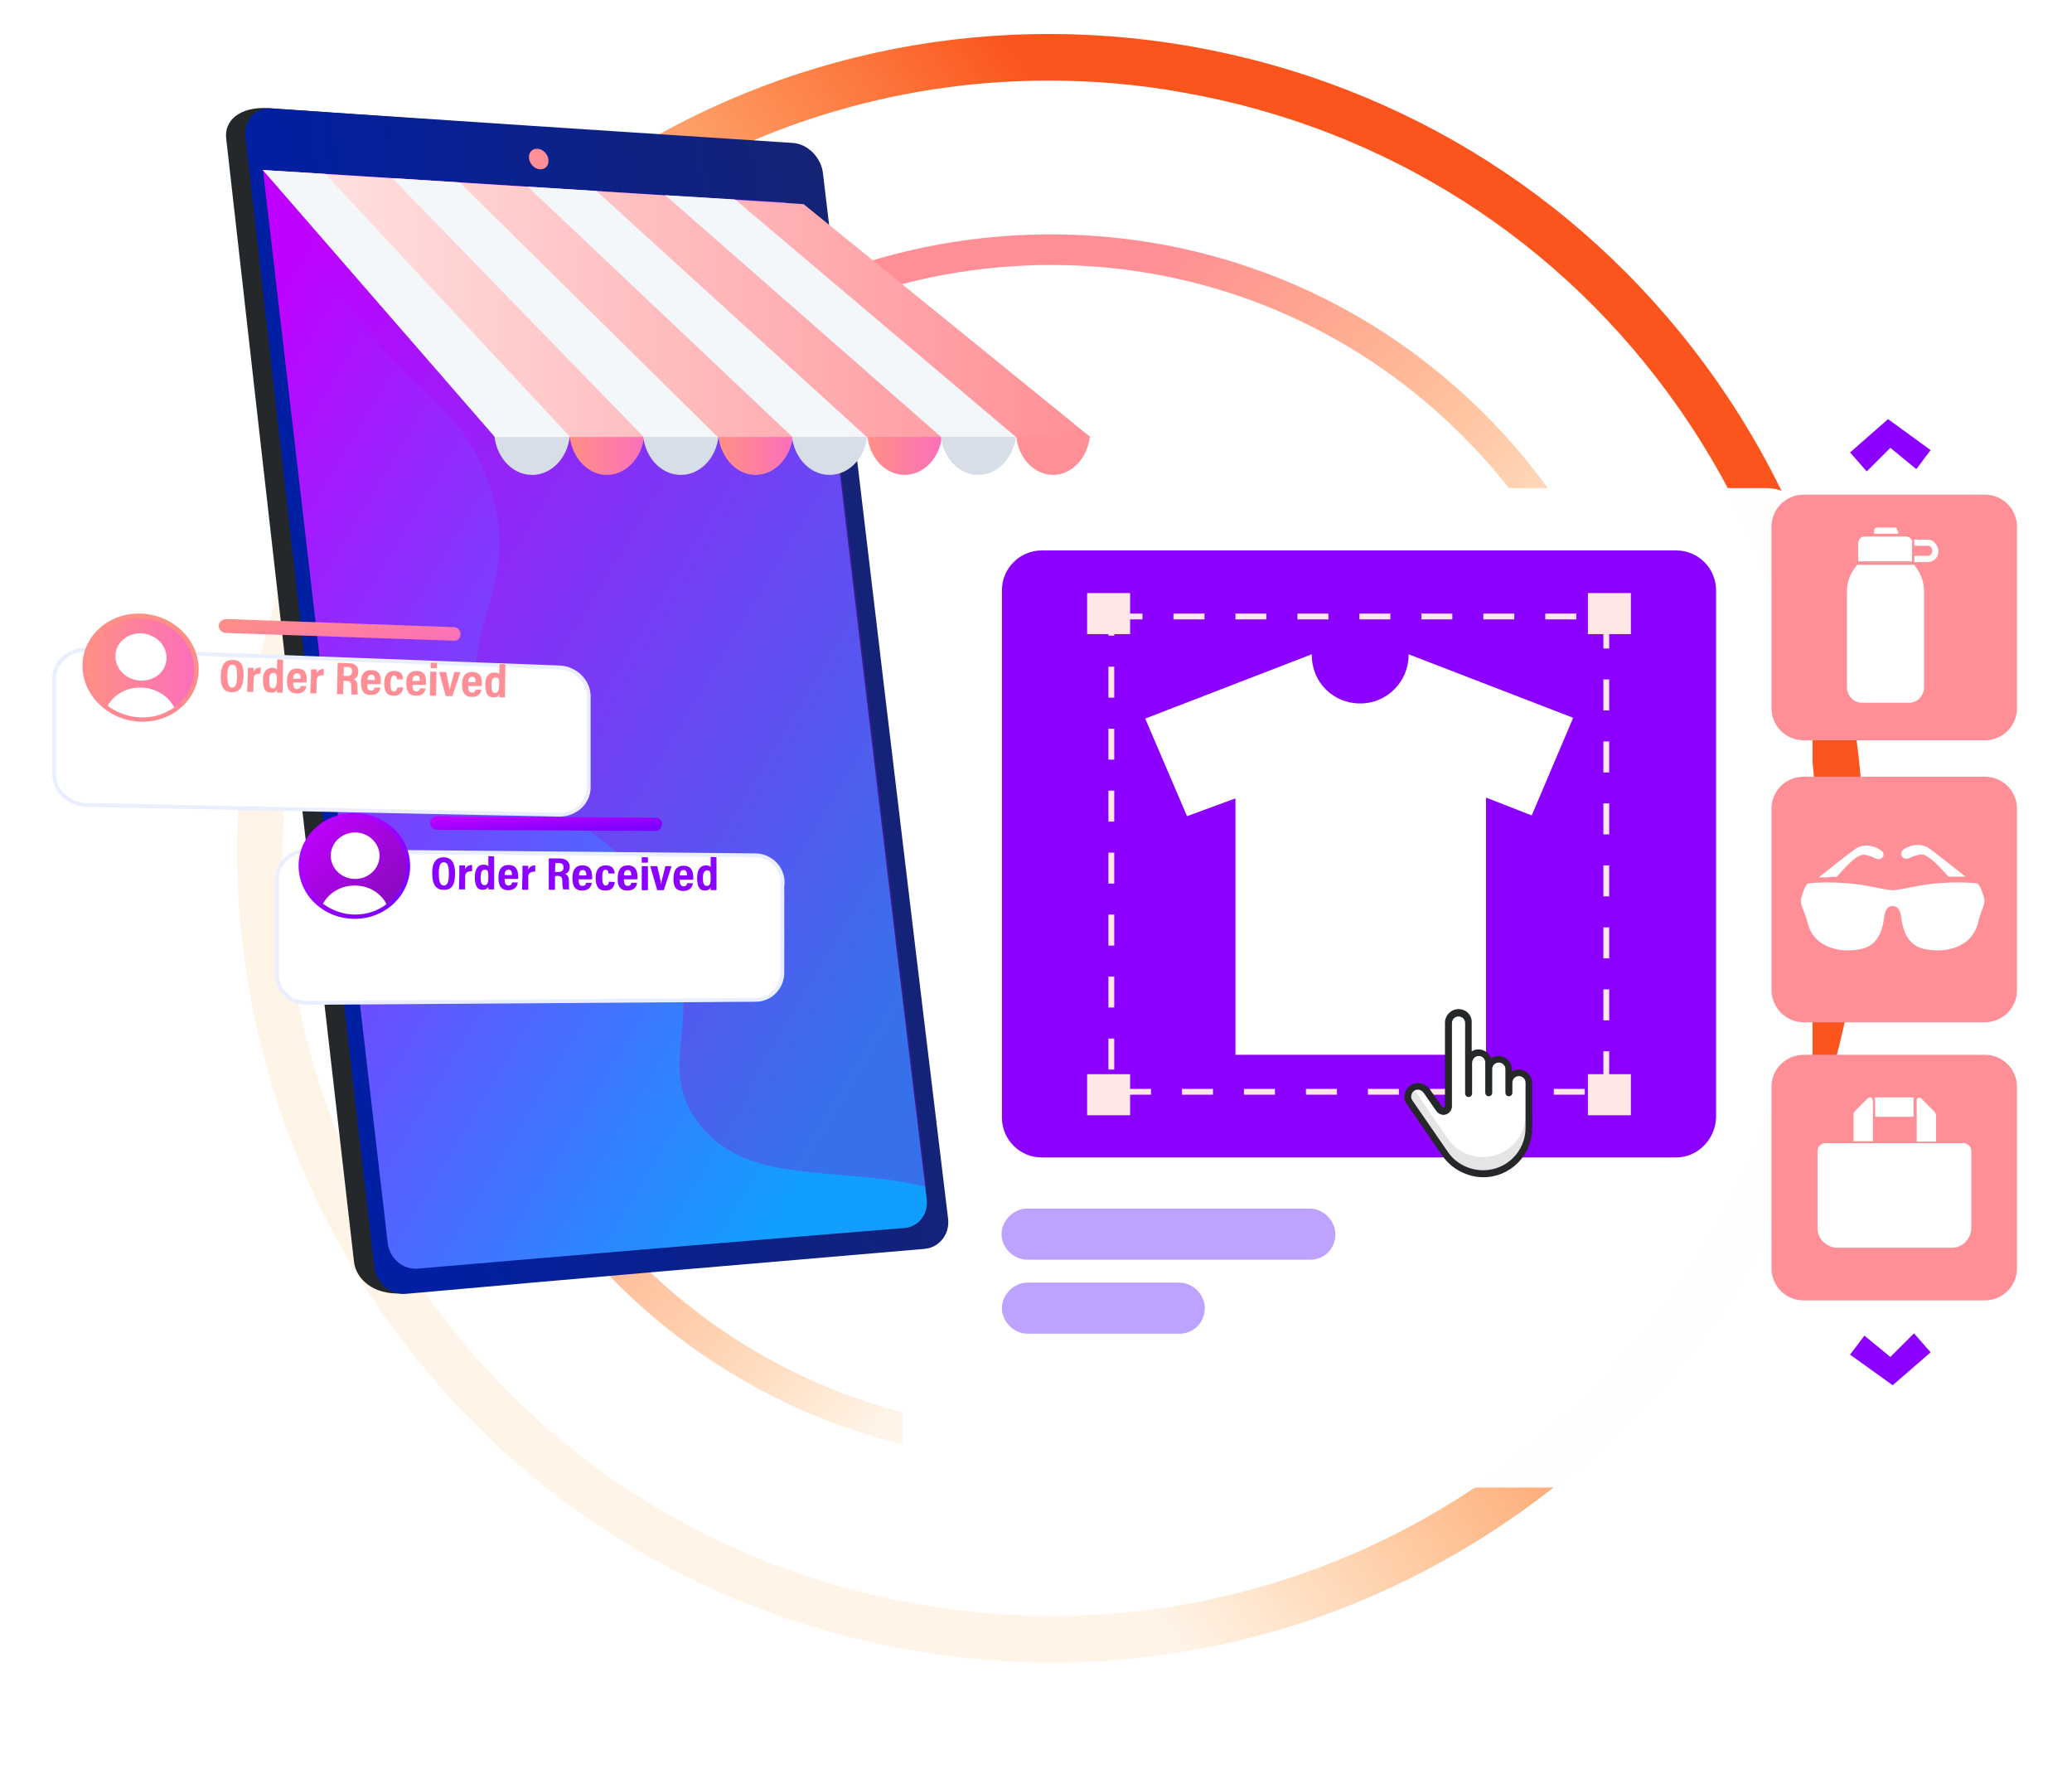 <svg width="535" height="458" viewBox="0 0 535 458" fill="none" xmlns="http://www.w3.org/2000/svg">
<path d="M271.2 377.5C232.4 377.5 193.5 363.4 163 334.9C99.1 275.2 95.7 174.7 155.4 110.8C184.3 79.9 223.5 62 265.9 60.6C308.2 59.2 348.6 74.3 379.5 103.2C443.4 162.9 446.8 263.4 387.1 327.3C355.9 360.6 313.6 377.5 271.2 377.5ZM271.4 68.4C269.7 68.4 267.9 68.4 266.2 68.5C226 69.9 188.8 86.8 161.3 116.2C104.6 176.8 107.9 272.3 168.5 329C197.5 356.1 234.4 369.5 271.2 369.5C311.5 369.5 351.6 353.5 381.2 321.8C437.9 261.2 434.6 165.7 374 109C345.9 82.7 309.6 68.4 271.4 68.4Z" fill="url(#paint0_linear_1328_2790)"/>
<path d="M271.7 429.2C259.4 429.2 247.1 428.1 234.7 425.9C179.4 416.1 131.3 385.5 99.1 339.5C32.7 244.6 55.8 113.3 150.7 46.8C196.7 14.6 252.4 2.3 307.7 12C363 21.8 411.1 52.4 443.3 98.4C509.7 193.3 486.6 324.6 391.7 391C356 416.1 314.4 429.2 271.7 429.2ZM270.8 20.8C230.5 20.8 191.3 33.1 157.6 56.7C114.2 87 85.3 132.5 76.1 184.6C66.9 236.7 78.5 289.3 108.9 332.6C139.2 376 184.7 404.9 236.8 414.1C288.9 423.3 341.5 411.7 384.8 381.3C474.3 318.7 496.1 194.9 433.5 105.4C403.2 62 357.7 33.1 305.6 23.9C294 21.8 282.4 20.8 270.8 20.8Z" fill="url(#paint1_linear_1328_2790)"/>
<g filter="url(#filter0_dd_1328_2790)">
<path d="M245 110H456C462.6 110 468 115.4 468 122V356C468 362.6 462.6 368 456 368H245C238.4 368 233 362.6 233 356V122C233 115.3 238.4 110 245 110Z" fill="white" fill-opacity="0.99"/>
</g>
<path d="M338.2 325.2H265.2C261.7 325.2 258.6 322.1 258.6 318.6C258.6 315.1 261.7 312 265.2 312H338.2C341.7 312 344.8 315.1 344.8 318.6C344.8 322.4 342 325.2 338.2 325.2Z" fill="#BDA3FF"/>
<path d="M304.5 344.3H265.3C261.8 344.3 258.7 341.2 258.7 337.7C258.7 334.2 261.8 331.1 265.3 331.1H304.5C308 331.1 311.1 334.2 311.1 337.7C311 341.5 308.2 344.3 304.5 344.3Z" fill="#BDA3FF"/>
<path d="M432.8 298.8H269C263.3 298.8 258.7 294.2 258.7 288.5V152.4C258.7 146.7 263.3 142.1 269 142.1H432.8C438.5 142.1 443.1 146.7 443.1 152.4V288.5C442.9 294.2 438.3 298.8 432.8 298.8Z" fill="#8C00FF"/>
<path d="M363.7 168.9V169.1C363.7 175.9 358.2 181.6 351.2 181.6C344.2 181.6 338.7 176.1 338.7 169.1V168.9L295.7 185.5L306.5 210.7L319 206.1V272.3H383.7V205.9L395.5 210.5L406.2 185.3L363.7 168.9Z" fill="white"/>
<path d="M409.2 282.6H401.2V281.1H409.2V282.6ZM393.2 282.6H385.2V281.1H393.2V282.6ZM377.2 282.6H369.2V281.1H377.2V282.6ZM361.2 282.6H353.2V281.1H361.2V282.6ZM345.2 282.6H337.2V281.1H345.2V282.6ZM329.2 282.6H321.2V281.1H329.2V282.6ZM313.2 282.6H305.2V281.1H313.2V282.6ZM297.2 282.6H289.2V281.1H297.2V282.6ZM415.5 279.4H414V271.4H415.5V279.4ZM287.7 276.1H286.2V268.1H287.7V276.1ZM415.5 263.4H414V255.4H415.5V263.4ZM287.7 260.1H286.2V252.1H287.7V260.1ZM415.5 247.4H414V239.4H415.5V247.4ZM287.7 244.1H286.2V236.1H287.7V244.1ZM415.5 231.4H414V223.4H415.5V231.4ZM287.7 228.1H286.2V220.1H287.7V228.1ZM415.5 215.4H414V207.4H415.5V215.4ZM287.7 212.1H286.2V204.1H287.7V212.1ZM415.5 199.4H414V191.4H415.5V199.4ZM287.7 196.1H286.2V188.1H287.7V196.1ZM415.5 183.4H414V175.4H415.5V183.4ZM287.7 180.1H286.2V172.1H287.7V180.1ZM415.5 167.4H414V159.4H415.5V167.4ZM287.7 164.1H286.2V158.4H295V159.9H287.8L287.7 164.1ZM407 159.9H399V158.4H407V159.9ZM391 159.9H383V158.4H391V159.9ZM375 159.9H367V158.4H375V159.9ZM359 159.9H351V158.4H359V159.9ZM343 159.9H335V158.4H343V159.9ZM327 159.9H319V158.4H327V159.9ZM311 159.9H303V158.4H311V159.9Z" fill="#FFE7E5"/>
<path d="M291.8 153.1H280.7V163.7H291.8V153.1Z" fill="#FFE7E5"/>
<path d="M421.1 153.1H410V163.7H421.1V153.1Z" fill="#FFE7E5"/>
<path d="M291.8 277.3H280.7V287.9H291.8V277.3Z" fill="#FFE7E5"/>
<path d="M421.1 277.3H410V287.9H421.1V277.3Z" fill="#FFE7E5"/>
<path d="M379.2 282.2V274.4C379.2 273 380.4 271.8 381.8 271.8C383.2 271.8 384.4 273 384.4 274.4V282.2V276.1C384.4 274.7 385.6 273.5 387 273.5C388.4 273.5 389.6 274.7 389.6 276.1V282.2V279.6C389.6 278.2 390.8 277 392.2 277C393.6 277 394.8 278.2 394.8 279.6V291.3C394.8 297.8 389.5 303.1 383 303.1C378.9 303.1 375.2 301.1 373.1 297.9L364 284.7C363.2 283.5 363.5 281.9 364.7 281C365.2 280.7 365.7 280.5 366.2 280.5C367 280.5 367.8 280.9 368.4 281.6L371.3 285.8L371.8 286.5C372 286.7 372.4 286.9 372.7 286.9C373.4 286.9 374 286.3 374 285.6V283.2V264.1C374 262.7 375.2 261.5 376.6 261.5C378 261.5 379.2 262.7 379.2 264.1V282.2Z" fill="white"/>
<path d="M381.8 272.6C382.8 272.6 383.5 273.4 383.5 274.3V282.1C383.5 282.6 383.9 283 384.4 283C384.9 283 385.3 282.6 385.3 282.1V276C385.3 275 386.1 274.3 387 274.3C388 274.3 388.7 275.1 388.7 276V282.1C388.7 282.6 389.1 283 389.6 283C390.1 283 390.5 282.6 390.5 282.1V279.5C390.5 278.5 391.3 277.8 392.2 277.8C393.2 277.8 393.9 278.6 393.9 279.5V291.2C393.9 297.2 389 302.1 383 302.1C379.3 302.1 375.8 300.3 373.8 297.3L364.7 284.1C364.4 283.7 364.3 283.3 364.4 282.8C364.5 282.3 364.7 281.9 365.1 281.6C365.4 281.4 365.7 281.3 366.1 281.3C366.7 281.3 367.2 281.6 367.6 282.1L370.5 286.3L371.1 287.1C371.5 287.5 372.1 287.8 372.7 287.8C373.9 287.8 374.9 286.8 374.9 285.6V264.1C374.9 263.1 375.7 262.4 376.6 262.4C377.6 262.4 378.3 263.2 378.3 264.1V282.3C378.3 282.8 378.7 283.2 379.2 283.2C379.7 283.2 380.1 282.8 380.1 282.3V274.5C380.1 273.4 380.9 272.6 381.8 272.6ZM376.6 260.5C374.7 260.5 373.1 262.1 373.1 264V285.5C373.1 285.7 372.9 285.9 372.7 285.9C372.6 285.9 372.5 285.9 372.5 285.9L369.1 281.1C368 279.6 365.8 279.1 364.2 280.2C363.4 280.7 362.9 281.5 362.7 282.5C362.5 283.4 362.7 284.4 363.3 285.1L372.4 298.3C374.7 301.7 378.8 303.9 383 303.9C390 303.9 395.6 298.2 395.6 291.3V279.6C395.6 277.7 394 276.1 392.1 276.1C391.5 276.1 390.9 276.3 390.4 276.6V276.1C390.4 274.2 388.8 272.6 386.9 272.6C386.2 272.6 385.5 272.8 385 273.2C384.5 271.8 383.2 270.9 381.7 270.9C381.1 270.9 380.5 271.1 380 271.4V264C380.1 262 378.5 260.5 376.6 260.5Z" fill="#25282A"/>
<path opacity="0.12" d="M394.8 286.9C394.3 286.9 393.9 287.3 393.9 287.8C393.9 293.8 389 298.7 383 298.7C379.3 298.7 375.8 296.9 373.8 293.9L364.9 280.9C364.7 280.7 364.5 280.5 364.2 280.5C363.9 280.5 363.7 280.6 363.5 280.8C362.5 282 362.4 283.8 363.3 285.1L372.4 298.3C374.7 301.7 378.8 303.9 383 303.9C390 303.9 395.6 298.2 395.6 291.3V287.8C395.7 287.3 395.3 286.9 394.8 286.9Z" fill="#25282A"/>
<path d="M206.6 44.9C217.3 135.4 228 225 238.7 313.6C239.2 317.6 236.4 321.1 232.6 321.4C189.7 325.5 146.7 329.7 103.8 333.9C96.1 334.3 91.9 330 91.4 325.7C80.4 230.1 69.4 133.4 58.4 35.7C57.9 31.3 61.6 27.5 69.3 27.9C112.5 31 155.6 34 198.8 37C202.6 37.4 206.1 40.9 206.6 44.9Z" fill="#25282A"/>
<path d="M212.5 44.8C223.3 135.7 234 225.6 244.8 314.6C245.3 318.6 242.5 322.1 238.7 322.4C194.1 326.2 149.5 330 104.9 334C100.8 334.4 97.1 331.1 96.6 326.8C85.5 230.7 74.5 133.6 63.4 35.5C62.9 31.1 65.9 27.7 70 28C114.9 31 159.8 34 204.7 36.9C208.5 37.1 212.1 40.7 212.5 44.8Z" fill="url(#paint2_linear_1328_2790)"/>
<path d="M67.9 43.9C110.1 46.4 159.8 49.8 202 52.2C205.6 52.4 209 55.7 209.4 59.5C219.4 143.7 229.3 227.1 239.3 309.7C239.7 313.4 237.2 316.7 233.6 317C191.7 320.4 149.7 323.9 107.8 327.5C104 327.8 100.5 324.8 100.1 320.8C89.8 232 67.9 43.9 67.9 43.9Z" fill="url(#paint3_linear_1328_2790)"/>
<path opacity="0.3" d="M202.5 52.3C160.8 49.9 119.1 47.5 77.4 45.1C78.7 52.5 80.9 60.6 84.7 68.8C98.5 98.9 118.9 100.5 126.8 126.7C135 153.7 116.5 162.2 125.5 186.5C135.3 212.9 159.3 209.1 172 238.1C182.9 263.1 168.9 274.5 180.2 289.7C192.6 306.4 215.5 300.7 239.3 306.4C229.5 224.9 219.6 142.6 209.8 59.5C209.5 55.8 206.2 52.5 202.5 52.3Z" fill="url(#paint4_linear_1328_2790)"/>
<path d="M141.6 41.2C141.8 42.7 140.8 43.8 139.4 43.7C138 43.6 136.8 42.4 136.6 40.9C136.4 39.4 137.4 38.3 138.8 38.4C140.2 38.5 141.5 39.8 141.6 41.2Z" fill="#FF8F96"/>
<path d="M156.7 122.6C162 122.6 166.4 117.5 166.4 111.2C166.4 104.9 162.1 99.8 156.7 99.8C151.4 99.8 147 104.9 147 111.2C147.1 117.5 151.4 122.6 156.7 122.6Z" fill="url(#paint5_linear_1328_2790)"/>
<path d="M195.1 122.6C200.4 122.6 204.8 117.5 204.8 111.2C204.8 104.9 200.5 99.8 195.1 99.8C189.8 99.8 185.4 104.9 185.4 111.2C185.5 117.5 189.8 122.6 195.1 122.6Z" fill="url(#paint6_linear_1328_2790)"/>
<path d="M175.8 122.6C181.2 122.6 185.6 117.5 185.6 111.2C185.6 104.9 181.2 99.8 175.8 99.8C170.4 99.8 166 104.9 166 111.2C166 117.5 170.4 122.6 175.8 122.6Z" fill="#D8DEE8"/>
<path d="M233.6 122.6C238.9 122.6 243.3 117.5 243.3 111.2C243.3 104.9 239 99.8 233.6 99.8C228.3 99.8 223.9 104.9 223.9 111.2C223.9 117.5 228.2 122.6 233.6 122.6Z" fill="url(#paint7_linear_1328_2790)"/>
<path d="M214.2 122.6C219.6 122.6 224 117.5 224 111.2C224 104.9 219.6 99.8 214.2 99.8C208.8 99.8 204.4 104.9 204.4 111.2C204.4 117.5 208.8 122.6 214.2 122.6Z" fill="#D8DEE8"/>
<path d="M252.6 122.6C258 122.6 262.4 117.5 262.4 111.2C262.4 104.9 258 99.8 252.6 99.8C247.2 99.8 242.8 104.9 242.8 111.2C242.9 117.5 247.2 122.6 252.6 122.6Z" fill="#D8DEE8"/>
<path d="M137.4 122.6C142.8 122.6 147.2 117.5 147.2 111.2C147.2 104.9 142.8 99.8 137.4 99.8C132 99.8 127.6 104.9 127.6 111.2C127.6 117.5 132 122.6 137.4 122.6Z" fill="#D8DEE8"/>
<path d="M67.9 43.9L127.8 112.8H281.5L207.5 52.7L67.9 43.9Z" fill="url(#paint8_linear_1328_2790)"/>
<path d="M67.9 43.9L127.8 112.8H147.2L84 44.9L67.9 43.9Z" fill="#F4F7FA"/>
<path d="M101.3 46L166.2 112.8H185.3L118.7 47.1L101.3 46Z" fill="#F4F7FA"/>
<path d="M136.3 48.2L204.6 112.8H223.8L154 49.3L136.3 48.2Z" fill="#F4F7FA"/>
<path d="M189.8 51.5L171.8 50.4L243 112.8H262.3L189.8 51.5Z" fill="#F4F7FA"/>
<path d="M262.4 112.7C263 118.3 267.1 122.6 271.9 122.6C276.7 122.6 280.8 118.3 281.4 112.7H262.4Z" fill="url(#paint9_linear_1328_2790)"/>
<g filter="url(#filter1_dd_1328_2790)">
<path d="M152 163.7C152 159.8 148.5 156.4 144.4 156.3L22.6 151.7C18.1 151.5 14 154.8 14 159V184C14 188.2 17.9 191.7 22.5 191.8L144.3 194.3C148.4 194.4 152 191.3 152 187.3V163.7Z" fill="white" stroke="#E9EFFF" stroke-miterlimit="10"/>
</g>
<path d="M118.9 163.8C118.9 164.7 118.3 165.4 117.3 165.4L58.4 163.4C57.4 163.4 56.5 162.6 56.5 161.7V161.4C56.5 160.5 57.5 159.8 58.5 159.8L117.2 161.9C118.1 161.9 118.9 162.7 118.9 163.6V163.8Z" fill="url(#paint10_linear_1328_2790)"/>
<path d="M36.4 186.3C28.1 186.1 21.3 179.6 21.3 171.9C21.3 164.2 28.1 158.1 36.4 158.4C44.7 158.7 51.3 165.1 51.3 172.8C51.3 180.5 44.6 186.5 36.4 186.3Z" fill="url(#paint11_linear_1328_2790)"/>
<path d="M50.1 172.8C50.1 179.8 44 185.4 36.4 185.2C28.8 185 22.5 179.1 22.5 172C22.5 164.9 28.7 159.3 36.4 159.6C44 159.8 50.1 165.7 50.1 172.8Z" fill="url(#paint12_linear_1328_2790)"/>
<g filter="url(#filter2_dd_1328_2790)">
<path d="M202.1 211.9C202.1 208 199 204.9 195.1 204.8L79.2 203.7C74.9 203.7 71.5 206.9 71.5 211V235.5C71.5 239.6 74.9 242.9 79.2 242.9L195.1 242.1C199 242.1 202 238.9 202 235.1V211.9H202.1Z" fill="white" stroke="#E9EFFF" stroke-miterlimit="10"/>
</g>
<path d="M170.9 212.9C170.9 213.8 170.2 214.5 169.3 214.5L112.9 214.2C112 214.2 111.1 213.5 111.1 212.6V212.3C111.1 211.4 112 210.7 112.9 210.7L169.3 211.1C170.2 211.1 171 211.8 171 212.7L170.9 212.9Z" fill="url(#paint13_linear_1328_2790)"/>
<path d="M91.6 237.2C83.6 237.2 77.1 231.1 77.1 223.5C77.1 215.9 83.6 209.8 91.6 209.9C99.5 210 105.9 216.1 105.9 223.6C105.9 231.1 99.5 237.2 91.6 237.2Z" fill="url(#paint14_linear_1328_2790)"/>
<path d="M104.8 223.6C104.8 230.5 98.9 236.1 91.7 236.1C84.4 236.1 78.4 230.5 78.4 223.5C78.4 216.5 84.4 210.9 91.7 211C98.9 211.1 104.8 216.7 104.8 223.6Z" fill="url(#paint15_linear_1328_2790)"/>
<path d="M98 220.9C98 224.2 95.2 226.9 91.7 226.9C88.2 226.9 85.4 224.2 85.4 220.9C85.4 217.6 88.2 214.9 91.7 214.9C95.1 214.9 98 217.6 98 220.9Z" fill="white"/>
<path d="M457.4 182.8V136C457.4 131.4 461.1 127.7 465.7 127.7H512.5C517.1 127.7 520.8 131.4 520.8 136V182.8C520.8 187.4 517.1 191.1 512.5 191.1H465.7C461.1 191.1 457.4 187.4 457.4 182.8Z" fill="#FF8F96"/>
<path d="M457.4 255.5V208.8C457.4 204.2 461.1 200.5 465.7 200.5H512.5C517.1 200.5 520.8 204.2 520.8 208.8V255.6C520.8 260.2 517.1 263.9 512.5 263.9H465.7C461.1 263.9 457.4 260.1 457.4 255.5Z" fill="#FF8F96"/>
<path d="M457.4 327.4V280.6C457.4 276 461.1 272.3 465.7 272.3H512.5C517.1 272.3 520.8 276 520.8 280.6V327.4C520.8 332 517.1 335.7 512.5 335.7H465.7C461.1 335.7 457.4 332 457.4 327.4Z" fill="#FF8F96"/>
<path d="M477.7 349.7L481.4 344.8L488.1 350.3L494.2 344.2L498.5 349.1L488.7 357.6L477.7 349.7Z" fill="#8C00FF"/>
<path d="M498.5 116.2L494.8 121.1L488.1 115.6L482 121.7L477.7 116.8L487.5 108.2L498.5 116.2Z" fill="#8C00FF"/>
<path d="M493.8 140.1C493.8 139.7 493.6 139.3 493.3 139C493 138.7 492.6 138.5 492.2 138.5H481.4C481 138.5 480.6 138.7 480.3 139C480 139.3 479.8 139.7 479.8 140.1V144.9H493.7V140.1H493.8Z" fill="white"/>
<path d="M489.9 137C489.9 136.8 489.8 136.6 489.7 136.4C489.6 136.2 489.4 136.2 489.2 136.2H484.6C484.4 136.2 484.2 136.3 484.1 136.4C484 136.6 483.9 136.8 483.9 137V137.8H490.1V137H489.9Z" fill="white"/>
<path d="M479.5 145.9C477.8 147.8 476.8 150.3 476.9 152.9V177.4C476.9 178.5 477.3 179.5 478 180.2C478.7 181 479.7 181.4 480.7 181.4H493C494 181.4 495 181 495.7 180.2C496.4 179.4 496.8 178.4 496.8 177.4V152.8C496.8 150.2 495.9 147.7 494.2 145.8H479.5V145.9Z" fill="white"/>
<path d="M497.8 139.3H494.2C494.3 139.6 494.3 139.8 494.3 140.1V140.9H497.8C498.1 140.9 498.4 141 498.6 141.3C498.8 141.5 498.9 141.8 498.9 142.2C498.9 142.5 498.8 142.8 498.6 143.1C498.4 143.3 498.1 143.5 497.8 143.5H494.3V145.1H497.8C498.5 145.1 499.2 144.8 499.7 144.3C500.2 143.8 500.5 143.1 500.5 142.3C500.5 141.6 500.2 140.8 499.7 140.3C499.2 139.6 498.6 139.3 497.8 139.3Z" fill="white"/>
<path d="M512.2 231.4C511.4 229 511 228.1 510.2 228C507.5 227.7 500.8 227.6 495.2 228.7C491.7 229.4 489.8 229.8 488.7 229.8C487.6 229.8 485.7 229.4 482.2 228.7C476.6 227.6 469.9 227.7 467.2 228C466.4 228.1 466 228.9 465.2 231.4C464.5 233.5 465.7 234.3 466.8 238.4C468.4 244.9 475.8 246.2 480.9 244.9C486.5 243.5 486.3 236.8 486.7 235.7C487.1 234.6 487.6 233.9 488.7 233.9C489.8 233.9 490.3 234.6 490.7 235.7C491.1 236.8 490.9 243.4 496.5 244.9C501.7 246.2 509 244.9 510.7 238.4C511.6 234.3 512.9 233.5 512.2 231.4Z" fill="white"/>
<path d="M474.2 226.4C477 223.3 479 221.1 480.8 220.7C481.6 220.5 483.4 221.1 484 221.5C485.8 222.5 487.4 220.6 485.5 219.4C483.4 218 480.8 217.9 479 219.2C477 220.6 472.4 224.3 469.6 226.5C470.4 226.5 471.2 226.5 472 226.5C472.7 226.3 473.4 226.3 474.2 226.4Z" fill="white"/>
<path d="M493.3 221.4C494 221 495.7 220.5 496.5 220.6C498.3 221.1 500.4 223.3 503.1 226.3C503.8 226.3 504.5 226.3 505.1 226.3C505.9 226.3 506.7 226.3 507.5 226.3C504.7 224.1 500.1 220.4 498.1 219C496.3 217.7 493.7 217.9 491.6 219.2C489.9 220.5 491.5 222.4 493.3 221.4Z" fill="white"/>
<path d="M484 315.9H498.5L491.2 303.8L484 315.9Z" fill="white"/>
<path d="M484 308.7L479.7 315.8H482.3L485.3 310.8L484 308.7Z" fill="white"/>
<path d="M506.9 295.1H471.4C470.8 295.1 470.3 295.3 469.9 295.7C469.5 296.1 469.3 296.6 469.3 297.2V317.1C469.3 318.4 469.8 319.7 470.8 320.6C471.8 321.5 473 322.1 474.3 322.1H504C505.3 322.1 506.6 321.6 507.5 320.6C508.4 319.6 509 318.4 509 317.1V297.2C509 296.6 508.8 296.1 508.4 295.7C508 295.3 507.4 295.1 506.9 295.1Z" fill="white"/>
<path d="M484.2 288.3H494.1V284C494.1 283.8 494.1 283.5 494.2 283.3H484C484.3 283.7 484.1 287.8 484.2 288.3Z" fill="white"/>
<path d="M499.8 287.6C499.8 287.4 499.7 287.2 499.6 287.1L496.1 283.6C496 283.5 495.9 283.4 495.7 283.4C495.6 283.4 495.4 283.4 495.3 283.4C495.2 283.5 495.1 283.5 495 283.7C494.9 283.8 494.9 284 494.9 284.1V294.7H499.9V287.6H499.8Z" fill="white"/>
<path d="M483.5 284C483.5 283.9 483.5 283.7 483.4 283.6C483.3 283.5 483.2 283.4 483.1 283.3C483 283.2 482.8 283.2 482.7 283.3C482.6 283.3 482.4 283.4 482.3 283.5L478.8 287C478.7 287.1 478.6 287.3 478.6 287.5V294.6H483.6V284H483.5Z" fill="white"/>
<path d="M43 169.8C43 173.2 40.1 175.8 36.4 175.7C32.7 175.6 29.8 172.8 29.8 169.4C29.8 166 32.8 163.4 36.4 163.5C40 163.6 43 166.4 43 169.8Z" fill="white"/>
<path d="M36.4 177.5C32.7 177.4 29.4 179.3 27.8 182.2C30.2 184 33.2 185.1 36.4 185.2C39.7 185.3 42.6 184.3 45 182.6C43.4 179.6 40.2 177.6 36.4 177.5Z" fill="white"/>
<path d="M91.6 228.6C88 228.6 84.9 230.5 83.4 233.3C85.7 235 88.6 236.1 91.7 236.1C94.8 236.1 97.6 235.1 99.8 233.4C98.3 230.5 95.2 228.6 91.6 228.6Z" fill="white"/>
<path d="M62.9 174.5C62.8 177.5 61.9 178.7 59.8 178.7C57.9 178.7 56.9 177.4 57 174.4C57.1 171.5 58.2 170.3 60.1 170.4C62.1 170.3 63 171.7 62.9 174.5ZM58.7 174.4C58.7 176.3 59 177.5 59.9 177.5C60.9 177.5 61.2 176.5 61.2 174.5C61.2 172.6 61 171.6 60 171.6C59.1 171.5 58.7 172.6 58.7 174.4Z" fill="#FF8F96"/>
<path d="M64 174.5C64 173.5 64 172.8 64 172.4H65.5C65.5 172.5 65.5 172.8 65.5 173.4C65.8 172.7 66.4 172.3 67.3 172.3V173.9C66.2 173.9 65.5 174.1 65.5 175.3L65.4 178.6H63.8L64 174.5Z" fill="#FF8F96"/>
<path d="M73.1 170.3L73 177.1C73 177.8 73 178.5 73 178.8H71.5C71.5 178.6 71.5 178.3 71.5 178.1C71.3 178.5 70.9 178.9 69.9 178.8C68.4 178.8 67.9 177.6 67.9 175.5C67.9 173.6 68.7 172.4 70.3 172.4C71.1 172.4 71.4 172.7 71.5 172.9L71.6 170.2L73.1 170.3ZM69.5 175.6C69.5 177 69.7 177.6 70.4 177.7C71.2 177.7 71.4 177.1 71.5 175.6C71.5 174.2 71.4 173.7 70.6 173.7C69.9 173.7 69.5 174.1 69.5 175.6Z" fill="#FF8F96"/>
<path d="M75.7 176.2C75.7 177 75.8 177.9 76.7 177.9C77.5 177.9 77.6 177.3 77.6 177.1H79.1C79.1 177.3 78.9 179.1 76.6 179C74.4 179 74.1 177.3 74.1 175.7C74.1 173.7 75 172.5 76.8 172.6C78.8 172.6 79.3 174 79.2 175.6C79.2 175.8 79.2 176.1 79.2 176.2H75.7ZM77.6 175.2C77.6 174.6 77.6 173.8 76.7 173.8C75.8 173.8 75.7 174.7 75.7 175.2H77.6Z" fill="#FF8F96"/>
<path d="M80.3 174.9C80.3 173.9 80.3 173.2 80.3 172.8H81.8C81.8 172.9 81.8 173.2 81.8 173.8C82.1 173.1 82.7 172.7 83.6 172.7V174.3C82.5 174.3 81.8 174.5 81.8 175.7L81.7 179H80.1L80.3 174.9Z" fill="#FF8F96"/>
<path d="M88.7 175.7L88.6 179.2H87L87.2 171.1L90 171.2C91.6 171.2 92.6 172 92.5 173.5C92.5 174.7 91.8 175.2 91.3 175.3C92 175.6 92.3 176.1 92.3 177.3V177.6C92.3 178.5 92.3 178.9 92.4 179.3H90.8C90.7 178.9 90.7 178.3 90.7 177.6V177.3C90.7 176.2 90.5 175.8 89.4 175.8L88.7 175.7ZM88.7 174.5H89.5C90.5 174.5 90.9 174.2 90.9 173.3C90.9 172.6 90.6 172.2 89.7 172.2H88.8L88.7 174.5Z" fill="#FF8F96"/>
<path d="M94.8 176.6C94.8 177.4 94.9 178.3 95.8 178.3C96.6 178.3 96.7 177.7 96.7 177.5H98.2C98.2 177.7 98 179.5 95.7 179.4C93.5 179.4 93.2 177.7 93.2 176.1C93.2 174.1 94.1 172.9 95.9 173C97.9 173 98.4 174.4 98.3 176C98.3 176.2 98.3 176.5 98.3 176.6H94.8ZM96.8 175.6C96.8 175 96.8 174.2 95.9 174.2C95 174.2 94.9 175.1 94.9 175.5L96.8 175.6Z" fill="#FF8F96"/>
<path d="M104.1 177.4C104.1 177.9 103.9 179.6 101.6 179.6C99.6 179.6 99.2 178.1 99.2 176.3C99.2 174.7 99.9 173.1 101.8 173.2C104.1 173.2 104.1 175 104.1 175.4H102.5C102.5 175.2 102.5 174.5 101.8 174.4C101.1 174.4 100.9 175.1 100.8 176.4C100.8 177.7 101 178.5 101.7 178.5C102.4 178.5 102.5 177.8 102.6 177.5L104.1 177.4Z" fill="#FF8F96"/>
<path d="M106.5 176.8C106.5 177.6 106.6 178.5 107.5 178.5C108.3 178.5 108.4 177.9 108.4 177.7H109.9C109.9 177.9 109.7 179.7 107.4 179.6C105.2 179.6 104.9 177.9 104.9 176.3C104.9 174.3 105.8 173.1 107.6 173.2C109.6 173.2 110.1 174.6 110 176.2C110 176.4 110 176.7 110 176.8H106.5ZM108.4 175.8C108.4 175.2 108.4 174.4 107.5 174.4C106.6 174.4 106.5 175.3 106.5 175.8H108.4Z" fill="#FF8F96"/>
<path d="M111.1 173.4H112.7L112.6 179.6H111L111.1 173.4ZM111.2 171.1H112.8V172.5H111.2V171.1Z" fill="#FF8F96"/>
<path d="M115.2 173.5C115.6 175.3 116 177.2 116.1 178.2C116.2 177.2 116.9 175.3 117.3 173.5H118.9L116.8 179.7H115.1L113.4 173.5H115.2Z" fill="#FF8F96"/>
<path d="M120.9 177.1C120.9 177.9 121 178.8 121.9 178.8C122.7 178.8 122.8 178.2 122.8 178H124.3C124.3 178.2 124.1 180 121.8 179.9C119.6 179.9 119.3 178.2 119.3 176.6C119.3 174.6 120.2 173.4 122 173.5C124 173.5 124.5 174.9 124.4 176.5C124.4 176.7 124.4 177 124.4 177.1H120.9ZM122.8 176.1C122.8 175.5 122.8 174.7 121.9 174.7C121 174.7 120.9 175.6 120.9 176.1H122.8Z" fill="#FF8F96"/>
<path d="M130.5 171.5L130.4 178.3C130.4 179 130.4 179.7 130.4 180H128.9C128.9 179.8 128.9 179.5 128.9 179.3C128.7 179.7 128.3 180.1 127.3 180C125.8 180 125.3 178.8 125.3 176.7C125.3 174.8 126.1 173.6 127.7 173.6C128.5 173.6 128.8 173.9 128.9 174.1L129 171.4L130.5 171.5ZM126.9 176.8C126.9 178.2 127.1 178.8 127.8 178.9C128.6 178.9 128.8 178.3 128.9 176.8C128.9 175.4 128.8 174.9 128 174.9C127.3 174.9 126.9 175.3 126.9 176.8Z" fill="#FF8F96"/>
<path d="M117.5 225.5C117.5 228.5 116.6 229.8 114.5 229.7C112.6 229.7 111.6 228.4 111.6 225.4C111.6 222.5 112.7 221.3 114.6 221.3C116.6 221.4 117.5 222.7 117.5 225.5ZM113.3 225.5C113.3 227.4 113.6 228.6 114.6 228.6C115.6 228.6 115.9 227.5 115.9 225.5C115.9 223.6 115.6 222.6 114.6 222.6C113.6 222.6 113.3 223.6 113.3 225.5Z" fill="#8C00FF"/>
<path d="M118.6 225.5C118.6 224.5 118.6 223.8 118.6 223.4H120.1C120.1 223.5 120.1 223.8 120.1 224.4C120.4 223.7 121 223.3 121.9 223.3V224.9C120.8 224.9 120.1 225.2 120.1 226.3V229.6H118.5L118.6 225.5Z" fill="#8C00FF"/>
<path d="M127.6 221.1V227.9C127.6 228.6 127.6 229.3 127.6 229.6H126.1C126.1 229.4 126.1 229.1 126.1 228.9C125.9 229.3 125.5 229.7 124.6 229.7C123.1 229.7 122.6 228.5 122.6 226.4C122.6 224.5 123.3 223.2 124.9 223.2C125.7 223.2 126 223.5 126.1 223.7V221L127.6 221.1ZM124.1 226.5C124.1 227.9 124.4 228.5 125.1 228.5C125.9 228.5 126.1 227.9 126.1 226.4C126.1 225 126 224.5 125.2 224.5C124.5 224.5 124.1 225 124.1 226.5Z" fill="#8C00FF"/>
<path d="M130.3 226.9C130.3 227.7 130.4 228.6 131.3 228.6C132.1 228.6 132.2 228 132.2 227.8H133.7C133.7 228 133.5 229.8 131.2 229.8C129 229.8 128.7 228.1 128.7 226.5C128.7 224.5 129.5 223.3 131.3 223.3C133.3 223.3 133.8 224.7 133.8 226.3C133.8 226.5 133.8 226.8 133.8 226.9H130.3ZM132.2 225.9C132.2 225.3 132.1 224.5 131.3 224.5C130.4 224.5 130.3 225.4 130.3 225.9H132.2Z" fill="#8C00FF"/>
<path d="M134.9 225.6C134.9 224.6 134.9 223.9 134.9 223.5H136.4C136.4 223.6 136.4 223.9 136.4 224.5C136.7 223.8 137.3 223.4 138.2 223.4V225C137.1 225 136.4 225.3 136.4 226.4V229.7H134.8L134.9 225.6Z" fill="#8C00FF"/>
<path d="M143.3 226.2V229.7H141.7V221.6H144.5C146.1 221.6 147.1 222.4 147.1 223.8C147.1 225 146.4 225.5 145.9 225.6C146.6 225.9 146.9 226.4 146.9 227.6V227.9C146.9 228.8 146.9 229.2 147 229.6H145.4C145.3 229.2 145.2 228.6 145.2 227.9V227.6C145.2 226.5 144.9 226.1 143.9 226.1L143.3 226.2ZM143.3 225.1H144.1C145.1 225.1 145.5 224.7 145.5 223.9C145.5 223.2 145.1 222.8 144.3 222.8H143.4L143.3 225.1Z" fill="#8C00FF"/>
<path d="M149.4 227C149.4 227.8 149.5 228.7 150.4 228.7C151.2 228.7 151.3 228.1 151.3 227.9H152.8C152.8 228.1 152.6 229.9 150.3 229.9C148.1 229.9 147.8 228.2 147.8 226.6C147.8 224.6 148.6 223.4 150.4 223.4C152.4 223.4 152.9 224.8 152.9 226.4C152.9 226.6 152.9 226.9 152.9 227H149.4ZM151.4 226C151.4 225.4 151.3 224.6 150.5 224.6C149.6 224.6 149.5 225.5 149.5 226H151.4Z" fill="#8C00FF"/>
<path d="M158.7 227.7C158.7 228.2 158.5 229.9 156.3 229.9C154.3 229.9 153.8 228.5 153.8 226.6C153.8 225 154.4 223.4 156.4 223.4C158.7 223.4 158.7 225.2 158.7 225.5H157.1C157.1 225.3 157.1 224.6 156.4 224.5C155.7 224.5 155.5 225.2 155.5 226.5C155.5 227.8 155.7 228.6 156.4 228.6C157.1 228.6 157.2 227.9 157.2 227.6L158.7 227.7Z" fill="#8C00FF"/>
<path d="M161.1 227C161.1 227.8 161.2 228.7 162.1 228.7C162.9 228.7 163 228.1 163 227.9H164.5C164.5 228.1 164.3 229.9 162 229.9C159.8 229.9 159.4 228.2 159.5 226.6C159.5 224.6 160.3 223.4 162.1 223.4C164.1 223.4 164.6 224.8 164.6 226.4C164.6 226.6 164.6 226.9 164.6 227H161.1ZM163 226C163 225.4 162.9 224.6 162.1 224.6C161.2 224.6 161.1 225.5 161.1 226H163Z" fill="#8C00FF"/>
<path d="M165.7 223.6H167.3V229.8H165.7V223.6ZM165.7 221.3H167.3V222.7H165.7V221.3Z" fill="#8C00FF"/>
<path d="M169.7 223.6C170.1 225.4 170.6 227.3 170.7 228.3C170.8 227.3 171.4 225.4 171.8 223.6H173.4L171.4 229.8H169.7L167.9 223.6H169.7Z" fill="#8C00FF"/>
<path d="M175.5 227.1C175.5 227.9 175.6 228.8 176.5 228.8C177.3 228.8 177.4 228.2 177.4 228H178.9C178.9 228.2 178.7 230 176.4 230C174.2 230 173.8 228.3 173.9 226.7C173.9 224.7 174.7 223.5 176.5 223.5C178.5 223.5 179 224.9 179 226.5C179 226.7 179 227 179 227.1H175.5ZM177.4 226C177.4 225.4 177.3 224.6 176.5 224.6C175.6 224.6 175.5 225.5 175.5 226H177.4Z" fill="#8C00FF"/>
<path d="M185 221.3V228.1C185 228.8 185 229.5 185 229.8H183.5C183.5 229.6 183.5 229.3 183.5 229.1C183.3 229.5 182.9 229.9 182 229.9C180.5 229.9 180 228.7 180 226.6C180 224.7 180.7 223.4 182.3 223.4C183.1 223.4 183.4 223.7 183.5 223.9V221.2L185 221.3ZM181.5 226.7C181.5 228.1 181.8 228.7 182.5 228.7C183.3 228.7 183.5 228.1 183.5 226.6C183.5 225.2 183.4 224.7 182.6 224.7C181.9 224.7 181.5 225.2 181.5 226.7Z" fill="#8C00FF"/>
<defs>
<filter id="filter0_dd_1328_2790" x="221" y="110" width="259" height="282" filterUnits="userSpaceOnUse" color-interpolation-filters="sRGB">
<feFlood flood-opacity="0" result="BackgroundImageFix"/>
<feColorMatrix in="SourceAlpha" type="matrix" values="0 0 0 0 0 0 0 0 0 0 0 0 0 0 0 0 0 0 127 0" result="hardAlpha"/>
<feMorphology radius="2" operator="erode" in="SourceAlpha" result="effect1_dropShadow_1328_2790"/>
<feOffset dy="4"/>
<feGaussianBlur stdDeviation="3"/>
<feColorMatrix type="matrix" values="0 0 0 0 0.063 0 0 0 0 0.094 0 0 0 0 0.157 0 0 0 0.03 0"/>
<feBlend mode="normal" in2="BackgroundImageFix" result="effect1_dropShadow_1328_2790"/>
<feColorMatrix in="SourceAlpha" type="matrix" values="0 0 0 0 0 0 0 0 0 0 0 0 0 0 0 0 0 0 127 0" result="hardAlpha"/>
<feMorphology radius="4" operator="erode" in="SourceAlpha" result="effect2_dropShadow_1328_2790"/>
<feOffset dy="12"/>
<feGaussianBlur stdDeviation="8"/>
<feColorMatrix type="matrix" values="0 0 0 0 0.063 0 0 0 0 0.094 0 0 0 0 0.157 0 0 0 0.08 0"/>
<feBlend mode="normal" in2="effect1_dropShadow_1328_2790" result="effect2_dropShadow_1328_2790"/>
<feBlend mode="normal" in="SourceGraphic" in2="effect2_dropShadow_1328_2790" result="shape"/>
</filter>
<filter id="filter1_dd_1328_2790" x="1.5" y="151.191" width="163" height="67.611" filterUnits="userSpaceOnUse" color-interpolation-filters="sRGB">
<feFlood flood-opacity="0" result="BackgroundImageFix"/>
<feColorMatrix in="SourceAlpha" type="matrix" values="0 0 0 0 0 0 0 0 0 0 0 0 0 0 0 0 0 0 127 0" result="hardAlpha"/>
<feMorphology radius="2" operator="erode" in="SourceAlpha" result="effect1_dropShadow_1328_2790"/>
<feOffset dy="4"/>
<feGaussianBlur stdDeviation="3"/>
<feColorMatrix type="matrix" values="0 0 0 0 0.063 0 0 0 0 0.094 0 0 0 0 0.157 0 0 0 0.03 0"/>
<feBlend mode="normal" in2="BackgroundImageFix" result="effect1_dropShadow_1328_2790"/>
<feColorMatrix in="SourceAlpha" type="matrix" values="0 0 0 0 0 0 0 0 0 0 0 0 0 0 0 0 0 0 127 0" result="hardAlpha"/>
<feMorphology radius="4" operator="erode" in="SourceAlpha" result="effect2_dropShadow_1328_2790"/>
<feOffset dy="12"/>
<feGaussianBlur stdDeviation="8"/>
<feColorMatrix type="matrix" values="0 0 0 0 0.063 0 0 0 0 0.094 0 0 0 0 0.157 0 0 0 0.08 0"/>
<feBlend mode="normal" in2="effect1_dropShadow_1328_2790" result="effect2_dropShadow_1328_2790"/>
<feBlend mode="normal" in="SourceGraphic" in2="effect2_dropShadow_1328_2790" result="shape"/>
</filter>
<filter id="filter2_dd_1328_2790" x="59" y="203.2" width="155.6" height="64.2" filterUnits="userSpaceOnUse" color-interpolation-filters="sRGB">
<feFlood flood-opacity="0" result="BackgroundImageFix"/>
<feColorMatrix in="SourceAlpha" type="matrix" values="0 0 0 0 0 0 0 0 0 0 0 0 0 0 0 0 0 0 127 0" result="hardAlpha"/>
<feMorphology radius="2" operator="erode" in="SourceAlpha" result="effect1_dropShadow_1328_2790"/>
<feOffset dy="4"/>
<feGaussianBlur stdDeviation="3"/>
<feColorMatrix type="matrix" values="0 0 0 0 0.063 0 0 0 0 0.094 0 0 0 0 0.157 0 0 0 0.03 0"/>
<feBlend mode="normal" in2="BackgroundImageFix" result="effect1_dropShadow_1328_2790"/>
<feColorMatrix in="SourceAlpha" type="matrix" values="0 0 0 0 0 0 0 0 0 0 0 0 0 0 0 0 0 0 127 0" result="hardAlpha"/>
<feMorphology radius="4" operator="erode" in="SourceAlpha" result="effect2_dropShadow_1328_2790"/>
<feOffset dy="12"/>
<feGaussianBlur stdDeviation="8"/>
<feColorMatrix type="matrix" values="0 0 0 0 0.063 0 0 0 0 0.094 0 0 0 0 0.157 0 0 0 0.08 0"/>
<feBlend mode="normal" in2="effect1_dropShadow_1328_2790" result="effect2_dropShadow_1328_2790"/>
<feBlend mode="normal" in="SourceGraphic" in2="effect2_dropShadow_1328_2790" result="shape"/>
</filter>
<linearGradient id="paint0_linear_1328_2790" x1="210.384" y1="162.166" x2="321.32" y2="265.844" gradientUnits="userSpaceOnUse">
<stop stop-color="#FF8F96"/>
<stop offset="1" stop-color="#FF8200" stop-opacity="0.09"/>
</linearGradient>
<linearGradient id="paint1_linear_1328_2790" x1="361.549" y1="155.66" x2="196.692" y2="271.053" gradientUnits="userSpaceOnUse">
<stop stop-color="#FB551D"/>
<stop offset="1" stop-color="#FF8200" stop-opacity="0.09"/>
</linearGradient>
<linearGradient id="paint2_linear_1328_2790" x1="85.276" y1="185.806" x2="351.798" y2="144.585" gradientUnits="userSpaceOnUse">
<stop stop-color="#001FA3"/>
<stop offset="0.996" stop-color="#26264F"/>
</linearGradient>
<linearGradient id="paint3_linear_1328_2790" x1="40.858" y1="121.692" x2="243.57" y2="243.328" gradientUnits="userSpaceOnUse">
<stop stop-color="#C000FF"/>
<stop offset="1" stop-color="#129EFF"/>
</linearGradient>
<linearGradient id="paint4_linear_1328_2790" x1="67.406" y1="95.052" x2="254.872" y2="210.901" gradientUnits="userSpaceOnUse">
<stop stop-color="#C000FF"/>
<stop offset="1" stop-color="#8A0ABF"/>
</linearGradient>
<linearGradient id="paint5_linear_1328_2790" x1="147.055" y1="111.2" x2="166.36" y2="111.2" gradientUnits="userSpaceOnUse">
<stop stop-color="#FF9085"/>
<stop offset="1" stop-color="#FB6FBB"/>
</linearGradient>
<linearGradient id="paint6_linear_1328_2790" x1="185.469" y1="111.2" x2="204.775" y2="111.2" gradientUnits="userSpaceOnUse">
<stop stop-color="#FF9085"/>
<stop offset="1" stop-color="#FB6FBB"/>
</linearGradient>
<linearGradient id="paint7_linear_1328_2790" x1="223.9" y1="111.2" x2="243.206" y2="111.2" gradientUnits="userSpaceOnUse">
<stop stop-color="#FF9085"/>
<stop offset="1" stop-color="#FB6FBB"/>
</linearGradient>
<linearGradient id="paint8_linear_1328_2790" x1="67.9" y1="78.35" x2="281.5" y2="78.35" gradientUnits="userSpaceOnUse">
<stop stop-color="#FFE7E5"/>
<stop offset="1" stop-color="#FF8F96"/>
</linearGradient>
<linearGradient id="paint9_linear_1328_2790" x1="262.4" y1="117.65" x2="281.496" y2="117.65" gradientUnits="userSpaceOnUse">
<stop stop-color="#FF8F96"/>
<stop offset="1" stop-color="#FF8F96"/>
</linearGradient>
<linearGradient id="paint10_linear_1328_2790" x1="86.043" y1="154.28" x2="89.353" y2="170.981" gradientUnits="userSpaceOnUse">
<stop stop-color="#FF9085"/>
<stop offset="1" stop-color="#FB6FBB"/>
</linearGradient>
<linearGradient id="paint11_linear_1328_2790" x1="38.678" y1="161.267" x2="16.517" y2="264.645" gradientUnits="userSpaceOnUse">
<stop stop-color="#FF9085"/>
<stop offset="1" stop-color="#FB6FBB"/>
</linearGradient>
<linearGradient id="paint12_linear_1328_2790" x1="22.468" y1="172.397" x2="50.068" y2="172.397" gradientUnits="userSpaceOnUse">
<stop stop-color="#FF9085"/>
<stop offset="1" stop-color="#FB6FBB"/>
</linearGradient>
<linearGradient id="paint13_linear_1328_2790" x1="140.832" y1="209.254" x2="141.227" y2="215.393" gradientUnits="userSpaceOnUse">
<stop stop-color="#C000FF"/>
<stop offset="1" stop-color="#7C00FF"/>
</linearGradient>
<linearGradient id="paint14_linear_1328_2790" x1="79.627" y1="211.085" x2="101.501" y2="234.065" gradientUnits="userSpaceOnUse">
<stop stop-color="#C000FF"/>
<stop offset="1" stop-color="#7C00FF"/>
</linearGradient>
<linearGradient id="paint15_linear_1328_2790" x1="80.647" y1="212.051" x2="100.747" y2="233.168" gradientUnits="userSpaceOnUse">
<stop stop-color="#C000FF"/>
<stop offset="1" stop-color="#8A0ABF"/>
</linearGradient>
</defs>
</svg>
